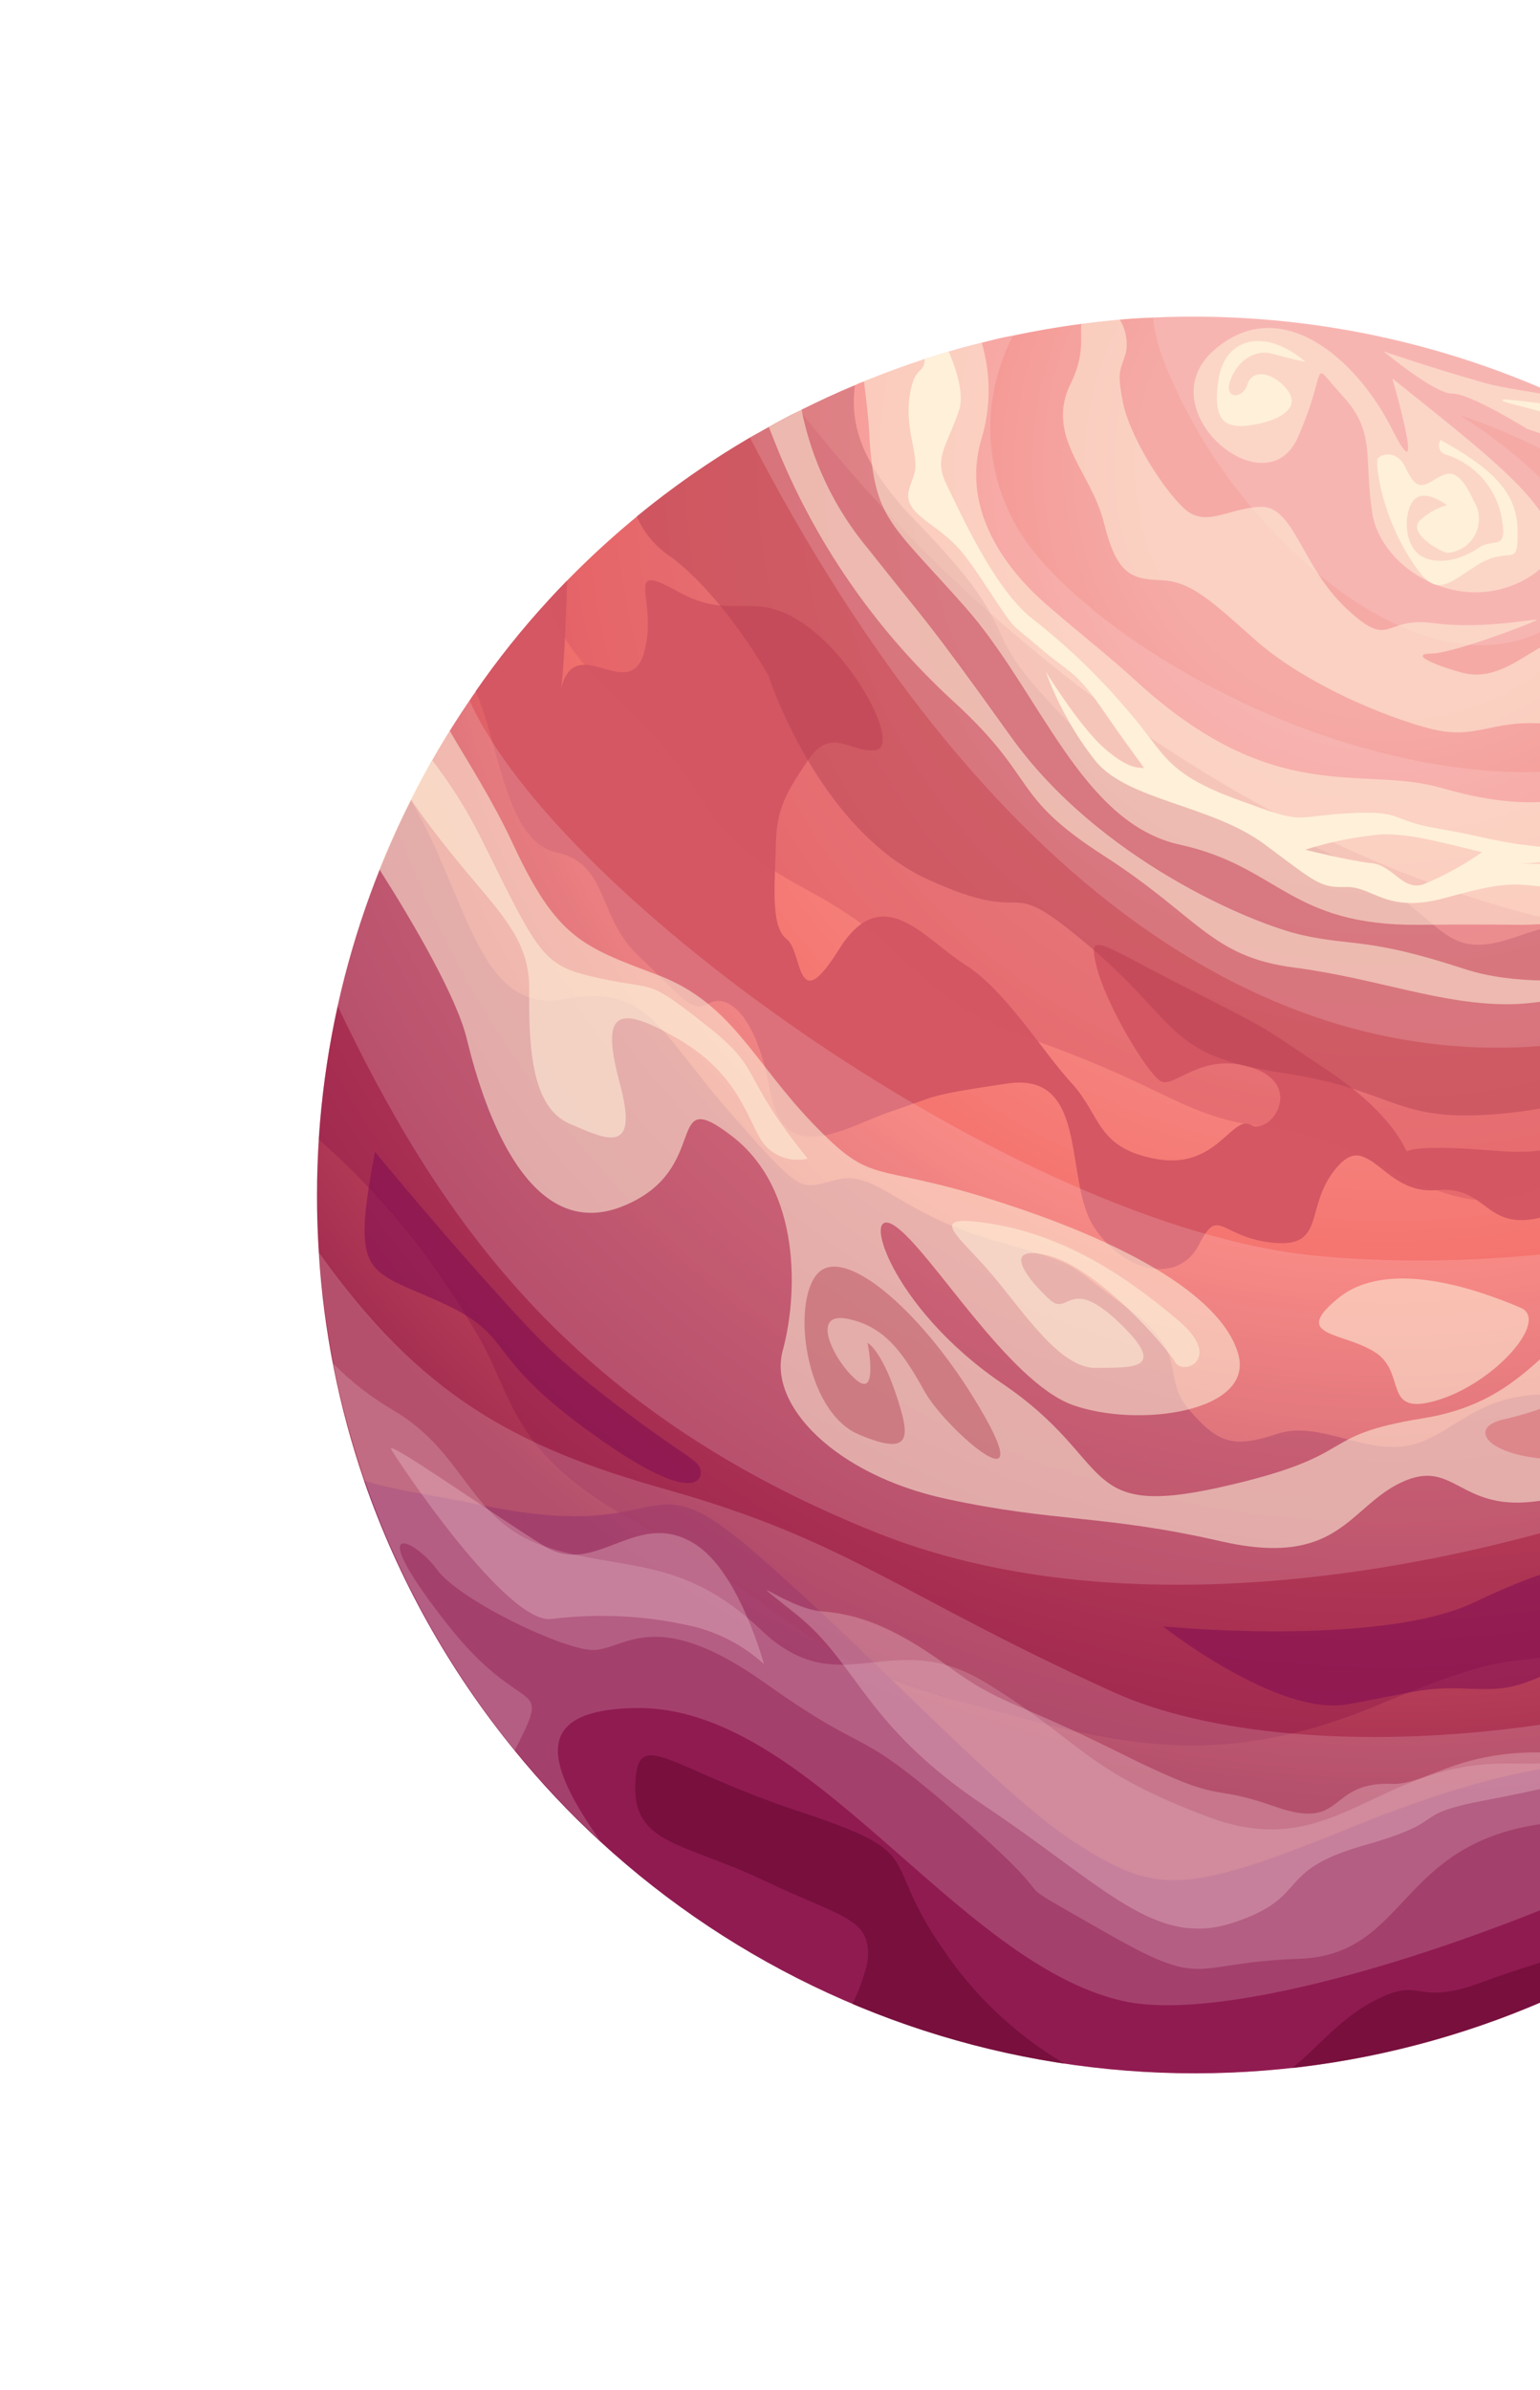 <svg width="145" height="225" viewBox="0 0 145 225" fill="none" xmlns="http://www.w3.org/2000/svg">
<path d="M152.813 184.681C137.603 193.173 120.099 196.645 102.8 194.603C85.5 192.56 69.286 185.107 56.472 173.307C53.6 170.662 50.923 167.813 48.459 164.785C42.275 157.216 37.475 148.616 34.278 139.381C31.904 132.472 30.473 125.274 30.022 117.983C29.058 103.257 32.045 88.541 38.677 75.358C40.306 72.097 42.155 68.95 44.21 65.939C44.397 65.655 44.594 65.365 44.793 65.101C46.872 62.083 49.158 59.214 51.636 56.513C52.208 55.886 52.796 55.263 53.395 54.66C58.512 49.429 64.302 44.9 70.611 41.192C71.138 40.897 71.676 40.597 72.213 40.297L72.389 40.199C73.366 39.654 74.343 39.108 75.3 38.664L75.466 38.571C77.132 37.744 78.799 36.967 80.496 36.263C80.76 36.116 81.066 36.022 81.346 35.904C83.218 35.141 85.1 34.449 86.993 33.828C87.753 33.583 88.509 33.353 89.265 33.124C90.362 32.793 91.382 32.531 92.437 32.263C93.492 31.994 94.388 31.763 95.392 31.587C97.525 31.14 99.663 30.767 101.804 30.494C103 30.339 104.206 30.204 105.423 30.089C106.64 29.973 107.515 29.933 108.545 29.896C121.832 29.284 135.072 31.87 147.152 37.437C148.185 37.911 149.22 38.41 150.246 38.939C153.838 40.775 157.29 42.875 160.571 45.222C162.742 46.756 164.835 48.398 166.842 50.141C168.636 51.703 170.333 53.319 171.995 55.057L172.131 55.186C172.867 55.954 173.584 56.733 174.287 57.532C174.782 58.076 175.264 58.64 175.745 59.204C177.25 60.996 178.684 62.861 180.048 64.799L181.104 66.324L182.068 67.798C182.796 68.942 183.53 70.096 184.218 71.327L184.714 72.217C185.881 74.308 186.946 76.421 187.908 78.559C190.65 84.618 192.644 90.989 193.847 97.53C194.485 101.02 194.9 104.546 195.089 108.089C195.203 110.588 195.238 113.132 195.127 115.642C195.121 116.068 195.096 116.505 195.086 116.946C194.853 121.25 194.28 125.529 193.374 129.743C193.117 130.981 192.827 132.206 192.505 133.42C191.36 137.818 189.854 142.114 188 146.264L187.75 146.826L187.681 146.865C187.217 147.893 186.732 148.907 186.223 149.922C184.254 153.804 181.981 157.524 179.425 161.047C172.381 170.769 163.299 178.835 152.813 184.681Z" fill="url(#paint0_radial_205_2603)"/>
<path d="M158.239 111.73C148.638 110.899 152.07 112.456 145.871 114.392C139.672 116.327 140.363 111.572 135.264 112.034C130.165 112.497 128.92 106.272 125.835 109.929C122.75 113.586 124.921 117.475 119.894 116.987C114.868 116.5 114.764 113.443 112.898 117.15C111.033 120.857 106.012 119.944 103.053 115.585C100.095 111.226 102.678 100.839 94.84 101.997C87.003 103.155 88.271 103.178 84.061 104.567C79.851 105.955 73.874 110.125 72.532 102.762C71.19 95.399 68.483 93.488 66.754 94.454C65.024 95.419 64.22 93.817 60.181 90.049C56.142 86.28 57.4 81.349 52.334 80.216C47.586 79.125 47.076 70.246 44.782 65.081C46.865 62.069 49.156 59.207 51.636 56.513C52.209 55.886 52.796 55.263 53.395 54.659C53.219 61.806 52.864 64.567 52.839 64.774C54.235 59.355 59.241 66.326 60.646 61.428C62.052 56.53 58.47 52.685 63.786 55.664C69.101 58.643 70.839 55.328 75.786 58.795C80.733 62.262 84.831 70.406 82.391 70.627C79.951 70.849 78.283 68.32 76.053 71.602C73.823 74.885 73.106 76.31 73.045 79.689C72.983 83.069 72.495 87.199 74.063 88.4C75.63 89.601 74.898 95.956 78.992 89.378C83.085 82.799 87.016 88.371 90.859 90.801C94.702 93.231 98.086 98.903 100.895 101.962C103.705 105.02 103.213 108.088 108.895 109.107C114.577 110.126 115.978 104.897 117.782 105.902C119.586 106.907 122.864 102.219 117.994 100.542C113.123 98.865 110.551 102.569 109.252 101.757C107.953 100.944 104.112 94.501 103.252 91.009C102.392 87.516 103.231 88.675 111.662 92.965C120.093 97.255 118.359 96.352 124.531 100.43C130.703 104.507 131.978 107.525 132.392 108.268C132.43 108.305 132.456 108.353 132.468 108.404C132.67 108.215 133.992 107.759 140.942 108.339C151.507 109.221 150.484 103.141 155.992 102.975C161.5 102.81 160.495 94.053 163.887 93.173C168.667 92.194 173.531 91.68 178.41 91.64C181.046 91.77 182.139 93.223 183.695 91.534C185.251 89.846 186.707 84.304 187.455 85.758C188.202 87.211 192.169 93.583 187.08 96.565C181.991 99.547 182.74 100.27 179.719 103.238C177.772 105.156 175.469 106.677 172.94 107.714C172.94 107.714 167.806 112.592 158.239 111.73Z" fill="#D45763"/>
<path opacity="0.5" d="M152.813 184.682C137.601 193.166 120.099 196.635 102.801 194.592C85.502 192.55 69.29 185.101 56.472 173.307C53.601 170.662 50.923 167.814 48.459 164.785C42.275 157.216 37.475 148.617 34.278 139.381C36.947 140.236 40.479 140.686 45.556 141.723C63.965 145.544 60.103 136.537 71.524 146.527C82.945 156.517 94.438 169.209 101.57 173.674C108.701 178.138 111.317 178.485 126.535 172.297C141.753 166.109 146.304 166.387 155.415 165.146C164.526 163.905 171.908 164.064 179.962 155.121C182.719 152.07 185.383 149.199 187.692 146.884C187.228 147.912 186.743 148.926 186.234 149.942C184.265 153.824 181.992 157.544 179.436 161.067C177.762 163.38 175.965 165.603 174.053 167.724C167.96 174.513 160.783 180.243 152.813 184.682Z" fill="#7C0853"/>
<path opacity="0.44" d="M156.125 153.652C139.762 158.224 145.665 153.877 129.647 160.538C113.629 167.198 103.809 163.748 89.868 160.034C75.928 156.321 73.169 150.53 60.333 143.56C47.497 136.59 48.697 131.601 44.467 124.825C40.629 118.228 35.747 112.297 30.011 107.263C30.73 96.154 33.677 85.304 38.678 75.358C43.939 84.071 44.956 95.511 53.04 94.061C61.125 92.611 61.781 96.794 68.872 104.883C75.963 112.971 75.304 111.814 78.95 111.022C82.596 110.229 84.687 114.227 93.58 116.773C102.472 119.319 99.819 118.583 106.037 123.019C112.256 127.455 109.171 129.459 111.991 132.742C114.81 136.025 116.3 136.283 120.292 134.964C124.285 133.645 128.844 137.175 133.137 135.957C137.43 134.74 139.58 130.349 148.14 131.427C156.7 132.505 156.568 128.158 161.794 125.215C167.02 122.271 167.73 122.349 171.22 121.439C174.711 120.529 175.321 125.801 179.11 126.39C182.899 126.979 183.306 122.587 187.909 115.865C189.925 112.95 192.359 110.348 195.132 108.142C195.586 116.651 194.728 125.179 192.586 133.426C190.436 134.017 188.391 134.939 186.523 136.157C176.967 142.248 172.519 149.088 156.125 153.652Z" fill="#91194A"/>
<path opacity="0.44" d="M165.581 106.196C162.439 108.85 158.479 110.341 154.367 110.419C147.273 110.636 148.781 110.973 142.043 112.723C135.304 114.473 128.277 107.118 119.869 106.198C111.461 105.278 110.354 102.538 97.66 98.026C84.966 93.515 87.577 90.019 75.991 83.774C64.405 77.528 68.946 76.044 58.966 66.66C54.298 62.293 52.31 59.328 51.636 56.513C57.164 50.492 63.56 45.328 70.611 41.192C71.138 40.897 71.676 40.597 72.213 40.297L72.389 40.199C73.366 39.654 74.343 39.108 75.3 38.664L77.025 40.789C92.6 59.944 114.172 76.134 137.006 83.957C159.84 91.779 163.835 85.436 170.724 73.465C173.88 67.961 173.741 61.399 172.131 55.186C172.867 55.954 173.584 56.733 174.287 57.532C174.782 58.076 175.264 58.64 175.745 59.204C177.25 60.996 178.684 62.861 180.048 64.799L181.104 66.324L182.068 67.798C182.98 69.225 183.841 70.653 184.698 72.187C185.865 74.278 186.93 76.392 187.892 78.529C187.815 80.687 187.541 83.044 187.442 85.713C187.215 92.492 184.418 93.566 180.834 97.682C177.249 101.797 165.581 106.196 165.581 106.196Z" fill="#D35662"/>
<path opacity="0.44" d="M166.063 96.2C159.022 97.362 154.532 103.277 142.844 104.676C131.155 106.075 132.042 102.683 120.86 101.018C109.678 99.353 111.233 96.422 102.567 89.071C93.902 81.721 97.874 87.552 87.445 82.826C77.015 78.101 72.341 63.576 72.341 63.576C72.341 63.576 68.332 56.394 63.338 52.544C61.836 51.604 60.654 50.23 59.947 48.605C63.3 45.856 66.866 43.377 70.611 41.192C71.138 40.897 71.676 40.597 72.213 40.297L72.389 40.199C73.366 39.654 74.343 39.108 75.3 38.664L75.466 38.571C77.132 37.744 78.799 36.967 80.496 36.263C80.088 39.528 80.63 43.391 86.528 49.364C96.047 59.185 92.353 58.928 97.841 65.04C103.33 71.152 104.658 72.039 121.03 78.547C137.402 85.056 134.12 91.322 143.218 88.037C152.316 84.753 154.71 89.799 154.71 89.799C154.71 89.799 159.596 87.071 164.275 84.318C168.954 81.566 170.825 78.445 174.919 75.608C179.013 72.772 176.991 71.812 173.016 59.87C172.459 58.326 172.119 56.713 172.006 55.076L172.142 55.205C172.878 55.973 173.595 56.752 174.298 57.552C174.793 58.095 175.275 58.66 175.756 59.224C177.253 61.002 178.684 62.861 180.048 64.799L181.104 66.324L182.068 67.798C182.796 68.942 183.53 70.096 184.218 71.327C184.089 73.232 183.9 75.35 183.529 77.761C182.173 87.937 183 84.298 177.472 89.869C171.945 95.441 173.172 95 166.063 96.2Z" fill="#B23F50"/>
<path opacity="0.18" d="M150.296 97.799C120.14 103.125 91.983 82.485 70.611 41.192C71.138 40.897 71.676 40.597 72.213 40.297C79.457 36.243 87.271 33.307 95.392 31.587C93.656 34.888 92.948 38.632 93.359 42.338C93.769 46.044 95.28 49.542 97.696 52.383C108.432 64.934 137.102 78.021 156.625 70.455C176.149 62.888 155.209 44.96 137.443 39.076C138.216 39.567 157.619 51.688 146.443 58.735C135.073 65.915 119.012 52.389 111.982 39.153C109.741 34.932 108.721 32.003 108.565 29.886C123.066 29.199 137.493 32.341 150.395 38.996C163.297 45.651 174.221 55.585 182.068 67.798C186.325 81.416 175.937 93.226 150.296 97.799Z" fill="#FFEBEB"/>
<path opacity="0.18" d="M177.432 131.26C174.266 133.027 170.855 134.791 167.198 136.435C142.475 147.545 107.704 154.267 82.746 144.362C53.33 132.692 40.992 114.011 31.769 94.643C33.794 85.459 37.377 76.688 42.361 68.713C42.944 67.759 43.536 66.775 44.187 65.899C52.6 84.643 96.051 115.417 123.69 118.187C151.486 120.984 189.207 110.961 193.846 97.53C194.291 99.964 194.627 102.395 194.854 104.823C195.102 107.47 195.214 110.12 195.191 112.773C195.194 114.155 195.152 115.55 195.075 116.926C191.797 121.639 185.601 126.61 177.432 131.26Z" fill="#FFEBEB"/>
<path opacity="0.18" d="M105.674 188.351C89.844 184.718 76.231 160.47 59.784 160.783C50.039 160.981 51.342 165.931 56.511 173.286C40.928 158.898 31.454 139.084 30.039 117.922C39.564 131.265 48.323 136.166 62.806 140.231C79.903 145.054 84.523 150.048 104.761 159.256C122.461 167.318 162.056 164.438 187.989 146.245C185.66 151.469 182.794 156.436 179.436 161.067C160.819 175.996 119.304 191.507 105.674 188.351Z" fill="#FFEBEB"/>
<path opacity="0.55" d="M131.094 35.623C142.013 44.393 150.285 50.464 143.968 54.324C137.651 58.183 129.984 53.608 129.192 48.218C128.401 42.829 129.555 40.672 126.361 37.201C123.167 33.729 125.211 34.383 122.185 41.198C119.159 48.014 108.028 38.566 114.248 33.018C120.468 27.47 127.689 33.679 131.071 40.403C134.453 47.127 131.094 35.623 131.094 35.623Z" fill="#FFF0D9"/>
<path opacity="0.55" d="M150.287 86.628C141.026 87.325 145.998 86.934 133.7 87.058C121.402 87.182 120.46 81.569 111.114 79.52C101.768 77.47 97.961 65.14 90.826 57.088C83.692 49.037 82.349 48.928 81.854 41.015C81.778 39.341 81.57 37.637 81.346 35.904C84.951 34.426 88.66 33.212 92.442 32.273C93.313 35.245 93.297 38.408 92.395 41.372C90.386 48.196 95.04 53.916 98.632 56.999C102.224 60.081 104.405 61.76 106.95 64.094C120.05 76.082 128.096 72.014 135.632 74.15C143.169 76.287 146.485 75.73 156.126 73.808C165.767 71.887 165.069 73.276 167.784 66.775C170.499 60.274 163.671 54.013 158.1 48.51C152.53 43.008 143.814 40.389 143.814 40.389C143.814 40.389 138.39 37.009 136.749 37.053C135.108 37.098 130.276 33.08 130.276 33.08C130.276 33.08 134.658 34.594 139.713 36.027C141.692 36.588 144.255 36.862 147.181 37.42C158.194 42.482 167.95 49.922 175.745 59.204C176.655 61.185 177.402 63.237 177.978 65.339C180.738 75.128 169.355 75.766 166.015 80.642C162.676 85.518 159.553 85.916 150.287 86.628Z" fill="#FFF0D9"/>
<path opacity="0.55" d="M161.372 90.091C161.372 90.091 148.741 94.439 142.258 94.533C135.774 94.628 129.673 92.1 121.837 91.08C114 90.059 112.883 86.312 103.944 80.562C95.006 74.813 97.88 73.464 89.787 66.038C82.398 59.277 76.641 50.927 72.951 41.616L72.39 40.199C73.367 39.654 74.422 39.064 75.467 38.571C76.439 43.409 78.608 47.926 81.776 51.709C87.47 58.925 86.923 57.807 95.188 69.354C103.454 80.9 117.826 86.949 122.604 88.024C127.382 89.099 128.75 88.22 137.893 91.215C147.037 94.211 161.372 90.091 161.372 90.091Z" fill="#FFF0D9"/>
<path d="M163.329 78.721C163.329 78.721 156.888 80.957 153.409 81.246C149.931 81.535 144.819 81.261 143.193 81.31C144.676 81.213 151.483 80.758 154.731 79.367C157.384 78.216 160.178 77.423 163.04 77.01C163.928 76.925 164.19 75.535 164.19 75.535C160.387 76.62 159.002 76.663 153.961 77.965C148.921 79.266 148.824 80.102 144.741 79.677C140.659 79.252 140.103 78.806 135.397 77.998C130.692 77.191 132.236 76.239 126.806 76.566C121.375 76.893 123.085 77.707 116.268 75.182C109.45 72.657 109.655 70.774 106.012 66.682C103.337 63.541 100.346 60.684 97.087 58.156C93.546 55.301 90.353 48.113 89.106 45.58C87.858 43.046 89.183 41.999 90.319 38.571C90.74 37.234 90.189 35.145 89.333 33.085C88.577 33.315 87.821 33.545 87.061 33.79C87.049 35.283 86.133 34.308 85.67 37.13C85.13 40.455 86.587 42.859 86.09 44.585C85.592 46.311 84.624 47.171 87.371 49.175C90.117 51.179 90.53 51.666 93.183 55.684C95.835 59.701 95.107 58.557 97.913 60.989C100.718 63.421 101.21 62.993 103.968 67.015C106.726 71.038 107.954 72.48 107.661 72.323C107.369 72.166 106.553 72.634 104.114 70.56C101.675 68.487 98.47 63.228 98.47 63.228C99.58 66.288 101.177 69.149 103.199 71.699C106.293 75.381 114.106 75.786 119.084 79.492C124.062 83.198 124.273 83.554 126.781 83.5C129.288 83.446 130.544 86.064 136.125 84.513C141.705 82.961 142.441 83.178 145.421 83.488C148.401 83.799 149.365 83.85 154.511 82.669C157.66 81.882 160.645 80.546 163.329 78.721ZM133.979 83.263C132.006 83.838 131.212 81.475 129.113 81.25C127.014 81.025 122.899 79.99 122.899 79.99C125.233 79.24 127.644 78.754 130.087 78.541C132.765 78.494 134.988 79.124 139.546 80.219C137.81 81.438 135.942 82.459 133.979 83.263Z" fill="#FFF0D9"/>
<path d="M170.728 69.156C171.005 67.49 171.079 65.796 170.949 64.111C170.739 61.255 170.56 60.176 166.835 56.373C163.11 52.57 162.176 50.003 160.896 48.949C159.616 47.895 157.11 44.142 153.39 42.207C149.67 40.273 149.92 40.812 148.014 39.762C146.107 38.711 140.248 37.766 141.678 37.596C144.569 37.832 147.439 38.277 150.265 38.928C153.858 40.764 157.309 42.864 160.59 45.211C161.199 46.96 162.022 48.627 163.041 50.174C164.279 52.392 165.732 52.516 166.965 53.737C168.355 55.201 169.55 56.839 170.518 58.61C171.489 60.35 173.438 65.08 172.954 66.325C172.377 67.387 171.624 68.344 170.728 69.156Z" fill="#FFF0D9"/>
<path d="M135.646 41.412C140.203 43.995 142.839 46.124 142.893 49.939C142.946 53.754 142.224 51.197 139.02 53.242C135.817 55.286 135.109 56.45 132.536 52.209C129.963 47.968 129.521 43.64 129.707 43.216C129.893 42.791 131.446 42.245 132.279 43.92C133.112 45.595 133.512 46.128 134.943 45.227C136.375 44.325 137.269 43.928 138.807 47.235C139.082 47.703 139.234 48.234 139.248 48.777C139.261 49.32 139.136 49.858 138.885 50.34C138.633 50.821 138.263 51.231 137.809 51.53C137.355 51.829 136.833 52.007 136.291 52.048C135.36 51.85 132.52 50.091 133.707 48.98C134.423 48.304 135.296 47.817 136.247 47.562C136.247 47.562 134.118 45.905 133.109 47.083C132.101 48.261 132.186 51.444 133.871 52.374C135.557 53.304 137.817 52.555 139.234 51.559C140.652 50.562 142.088 52.08 141.326 48.418C141.034 47.131 140.416 45.941 139.531 44.962C138.646 43.984 137.524 43.25 136.272 42.831C136.117 42.812 135.971 42.752 135.846 42.658C135.721 42.565 135.622 42.441 135.559 42.298C135.496 42.156 135.471 41.999 135.487 41.844C135.502 41.689 135.557 41.54 135.646 41.412Z" fill="#FFF0D9"/>
<path d="M122.922 34.071C119.205 30.879 115.348 31.661 114.723 35.752C114.098 39.843 115.488 40.451 118.161 39.959C120.833 39.467 122.54 38.231 121.091 36.554C119.642 34.877 117.837 34.834 117.453 36.189C117.069 37.544 115.181 37.675 115.842 35.806C116.504 33.938 118.187 32.844 119.786 33.297C121.385 33.751 122.922 34.071 122.922 34.071Z" fill="#FFF0D9"/>
<path opacity="0.55" d="M167.199 136.435C159.857 137.266 151.321 140.57 144.319 141.364C137.316 142.159 136.876 137.215 131.918 139.559C126.96 141.904 126.038 147.622 114.947 145.086C103.855 142.55 99.478 143.341 89.086 141.094C78.694 138.847 72.294 132.295 73.697 127.141C75.101 121.987 75.514 112.03 68.926 106.954C62.338 101.879 67.205 110.209 58.532 113.589C49.859 116.97 45.67 104.827 43.971 97.881C43.033 93.906 38.997 86.996 35.694 81.791C36.576 79.607 37.54 77.454 38.607 75.346C39.234 74.082 39.906 72.853 40.623 71.658C41.17 70.686 41.758 69.742 42.335 68.779C44.205 71.99 46.456 75.45 48.335 79.527C52.425 88.253 54.762 89.089 61.846 91.747C68.931 94.405 70.869 99.897 76.605 105.833C82.34 111.769 81.911 109.279 93.623 112.994C105.334 116.709 114.778 121.689 116.547 127.314C118.316 132.94 107.113 134.452 101.007 132.26C94.901 130.068 87.64 117.705 84.275 115.418C80.909 113.132 83.703 123.004 94.409 130.266C105.114 137.528 101.402 143.023 114.935 139.992C128.468 136.961 123.533 135.192 134.022 133.502C144.51 131.813 145.748 124.663 152.479 123.199C159.21 121.735 164.95 120.171 167.395 123.587C169.84 127.002 164.346 132.978 166.912 133.007C169.377 132.802 171.732 131.904 173.707 130.416C175.682 128.928 177.195 126.911 178.072 124.599C180.454 118.283 184.004 117.25 189.468 111.381C191.394 109.296 193.199 107.103 194.875 104.812C195.122 107.46 195.234 110.11 195.212 112.762C189.892 117.834 184.55 122.43 181.665 126.168C180.358 127.941 178.952 129.637 177.453 131.25C174.793 134.186 171.14 136.034 167.199 136.435Z" fill="#FFF0D9"/>
<path opacity="0.55" d="M111.064 124.403C105.632 119.746 99.878 116.256 93.327 115.197C86.776 114.137 90.347 116.309 93.495 120.088C96.642 123.868 99.899 128.829 103.198 128.769C106.496 128.709 110.139 129.059 105.383 124.512C100.628 119.964 100.645 123.966 98.843 122.345C97.04 120.724 93.937 117.048 98.627 118.172C103.318 119.296 109.878 126.847 110.642 128.215C111.405 129.583 115.146 127.905 111.064 124.403Z" fill="#FFF0D9"/>
<path opacity="0.55" d="M76.051 109.065C75.333 109.237 74.582 109.213 73.877 108.996C73.172 108.779 72.538 108.376 72.042 107.83C70.444 105.954 69.965 101.377 63.897 97.831C57.829 94.285 56.588 95.413 58.385 102.099C60.182 108.785 57.134 107.296 53.654 105.791C50.174 104.287 49.767 99.08 49.831 93.226C49.895 87.372 45.887 85.175 39.999 77.107C39.556 76.496 39.118 75.895 38.694 75.273C39.321 74.008 39.993 72.779 40.71 71.584C42.467 73.869 44.001 76.317 45.291 78.895C50.894 90.172 51.028 90.917 56.507 92.1C61.987 93.284 60.752 92.013 66.419 96.448C72.086 100.884 69.379 100.832 76.051 109.065Z" fill="#FFF0D9"/>
<path opacity="0.44" d="M91.636 131.52C86.569 123.314 79.471 117.165 76.98 119.888C74.489 122.612 75.778 132.888 80.861 135.036C85.943 137.184 85.726 135.281 84.325 131.141C82.924 127.002 81.685 126.412 81.685 126.412C81.685 126.412 82.742 131.679 80.642 129.916C78.543 128.153 76.189 123.431 79.779 124.144C83.368 124.858 85.073 127.43 87.075 131.016C89.077 134.602 98.694 142.946 91.636 131.52Z" fill="#B23F50"/>
<path opacity="0.44" d="M163.714 126.59C162.187 124.52 159.638 123.88 153.534 128.12C149.88 130.818 145.699 132.715 141.264 133.689C138.183 134.575 140.274 137.15 146.311 137.381C152.348 137.612 159.696 134.613 162.052 133.439C164.408 132.264 166.165 129.925 163.714 126.59Z" fill="#D35662"/>
<path opacity="0.55" d="M143.172 123.102C138.498 121.11 130.501 118.539 126.008 122.2C121.516 125.861 126.402 125.338 129.466 127.293C132.531 129.247 130.042 133.443 135.422 131.786C140.802 130.128 145.925 124.269 143.172 123.102Z" fill="#FFF0D9"/>
<path opacity="0.18" d="M122.316 184.391C111.592 184.764 113.79 187.484 103.528 181.589C93.265 175.694 101.617 180.785 90.734 171.276C79.852 161.767 82.643 165.964 72.025 158.422C61.407 150.88 58.701 155.491 55.682 155.318C52.664 155.145 43.214 150.591 41.13 147.73C39.046 144.869 34.015 142.538 42.031 152.789C49.352 162.184 52.148 157.573 48.459 164.784C39.85 154.221 33.971 141.703 31.34 128.333C33.036 130.054 34.954 131.544 37.042 132.762C43.882 136.774 44.128 143.16 51.291 145.569C58.454 147.978 64.097 146.263 71.647 153.429C79.197 160.595 83.813 152.93 92.793 158.388C101.773 163.845 101.999 166.615 113.758 171.034C125.516 175.454 129.567 165.951 141.713 166.015C153.859 166.078 153.467 165.49 162.478 163.151C168.167 161.679 179.864 152.971 187.682 146.774C187.204 147.823 186.7 148.873 186.176 149.908C181.636 153.987 176.727 157.637 171.514 160.811C156.885 169.592 163.015 170.335 147.187 171.481C131.359 172.628 133.059 184.007 122.316 184.391Z" fill="#FFEBEB"/>
<path opacity="0.55" d="M145.855 68.15C139.89 67.635 139.227 69.914 134.07 68.436C128.913 66.957 122.28 63.868 118.172 60.227C114.064 56.587 112.145 54.711 109.285 54.615C106.425 54.52 105.118 53.968 103.933 49.183C102.748 44.398 98.349 41.086 100.821 36.079C102.207 33.281 101.662 31.547 101.814 30.489C103.01 30.334 104.216 30.199 105.433 30.083C105.997 31.01 106.205 32.109 106.02 33.178C105.495 34.97 105.132 34.801 105.732 37.875C106.333 40.948 109.303 45.763 111.403 47.781C113.504 49.799 115.573 47.812 118.709 47.714C121.846 47.616 122.537 53.331 126.79 57.3C131.044 61.269 130.129 58 134.983 58.66C139.837 59.321 145.245 58.058 144.62 58.407C143.995 58.756 136.785 61.499 134.822 61.518C132.86 61.537 134.462 62.411 137.498 63.28C140.533 64.149 142.789 62.197 145.055 60.932C147.322 59.667 149.399 61.827 153.754 61.753C158.109 61.68 156.037 58.954 154.113 54.453C152.844 51.443 150.805 48.82 148.201 46.847C147.312 46.241 151.97 47.653 155.639 50.872C159.307 54.092 160.118 55.292 159.738 59.938C159.359 64.584 158.717 63.687 154.852 65.716C150.986 67.746 151.836 68.694 145.855 68.15Z" fill="#FFF0D9"/>
<path opacity="0.25" d="M131.114 167.92C124.832 167.685 126.761 172.426 120.061 170.066C113.361 167.706 115.818 170.179 105.505 165.043C95.191 159.907 94.402 160.604 89.174 156.794C83.945 152.985 80.606 151.939 77.349 151.682C74.091 151.424 69.004 147.202 74.92 151.923C80.836 156.643 81.291 162.348 92.689 169.98C104.088 177.612 108.771 183.43 116.134 180.986C123.497 178.541 119.842 176.148 128.427 173.713C137.013 171.278 132.207 170.911 140.055 169.427C147.902 167.942 153.667 166.262 153.667 166.262C153.667 166.262 152.128 164.904 144.52 164.96C136.913 165.016 134.135 168.028 131.114 167.92Z" fill="#FFEBEB"/>
<path opacity="0.25" d="M65.739 145.553C60.124 141.626 56.168 148.589 51.292 145.57C46.415 142.55 36.245 135.374 36.834 136.429C37.423 137.484 47.796 153.083 51.988 152.396C56.517 151.832 61.11 152.095 65.544 153.172C67.919 153.804 70.108 154.994 71.929 156.643C71.929 156.643 69.687 148.334 65.739 145.553Z" fill="#FFEBEB"/>
<path opacity="0.5" d="M88.824 183.532C91.783 187.922 95.689 191.592 100.254 194.273C93.38 193.243 86.662 191.352 80.26 188.646C80.871 187.412 81.341 186.114 81.662 184.775C82.211 180.547 79.433 180.598 71.941 177.027C64.449 173.455 59.624 173.65 59.814 168.021C60.003 162.391 62.745 166.384 75.227 170.515C87.708 174.646 82.603 174.638 88.824 183.532Z" fill="#60042A"/>
<path opacity="0.5" d="M152.813 184.681C143.195 190.063 132.596 193.465 121.643 194.687C124.035 192.774 125.917 190.314 128.901 188.61C134.187 185.66 132.807 189.134 139.658 186.553C146.509 183.972 153.523 183.106 161.568 175.296C167.57 169.472 172.105 166.76 174.014 167.746C167.931 174.524 160.767 180.246 152.813 184.681Z" fill="#60042A"/>
<path opacity="0.5" d="M35.308 108.42C33.028 120.406 34.546 119.405 41.57 122.622C48.595 125.839 45.325 127.306 55.115 134.49C64.906 141.673 66.121 139.534 65.972 138.464C65.823 137.394 64.836 137.393 58.506 132.597C52.176 127.8 50.617 126.018 45.567 120.391C40.516 114.765 35.308 108.42 35.308 108.42Z" fill="#7C0853"/>
<path opacity="0.5" d="M171.641 152.499C164.846 155.869 158.449 151.366 150.99 154.992C143.53 158.618 142.824 159.166 138.462 158.974C134.1 158.782 133.573 159.217 126.931 160.426C120.288 161.635 109.499 153.099 109.499 153.099C116.25 153.713 131.591 154.287 138.793 150.844C145.995 147.4 149.785 146.566 156.501 146.981C163.218 147.397 161.35 141.365 169.407 140.392C177.463 139.42 180.546 137.917 186.565 130.609C190.263 126.122 193.2 119.882 195.099 115.593C195.093 116.019 195.068 116.456 195.058 116.897C194.825 121.201 194.252 125.48 193.346 129.694C192.174 130.349 191.094 130.503 189.565 131.805C186.05 135.009 182.83 138.522 179.944 142.302C176.837 146.471 178.43 149.119 171.641 152.499Z" fill="#7C0853"/>
<defs>
<radialGradient id="paint0_radial_205_2603" cx="0" cy="0" r="1" gradientUnits="userSpaceOnUse" gradientTransform="translate(132.548 42.705) rotate(60.828) scale(160.702 160.702)">
<stop offset="0.15" stop-color="#F5AAA6"/>
<stop offset="0.48" stop-color="#F5746F"/>
<stop offset="0.8" stop-color="#A42E51"/>
</radialGradient>
</defs>
</svg>
